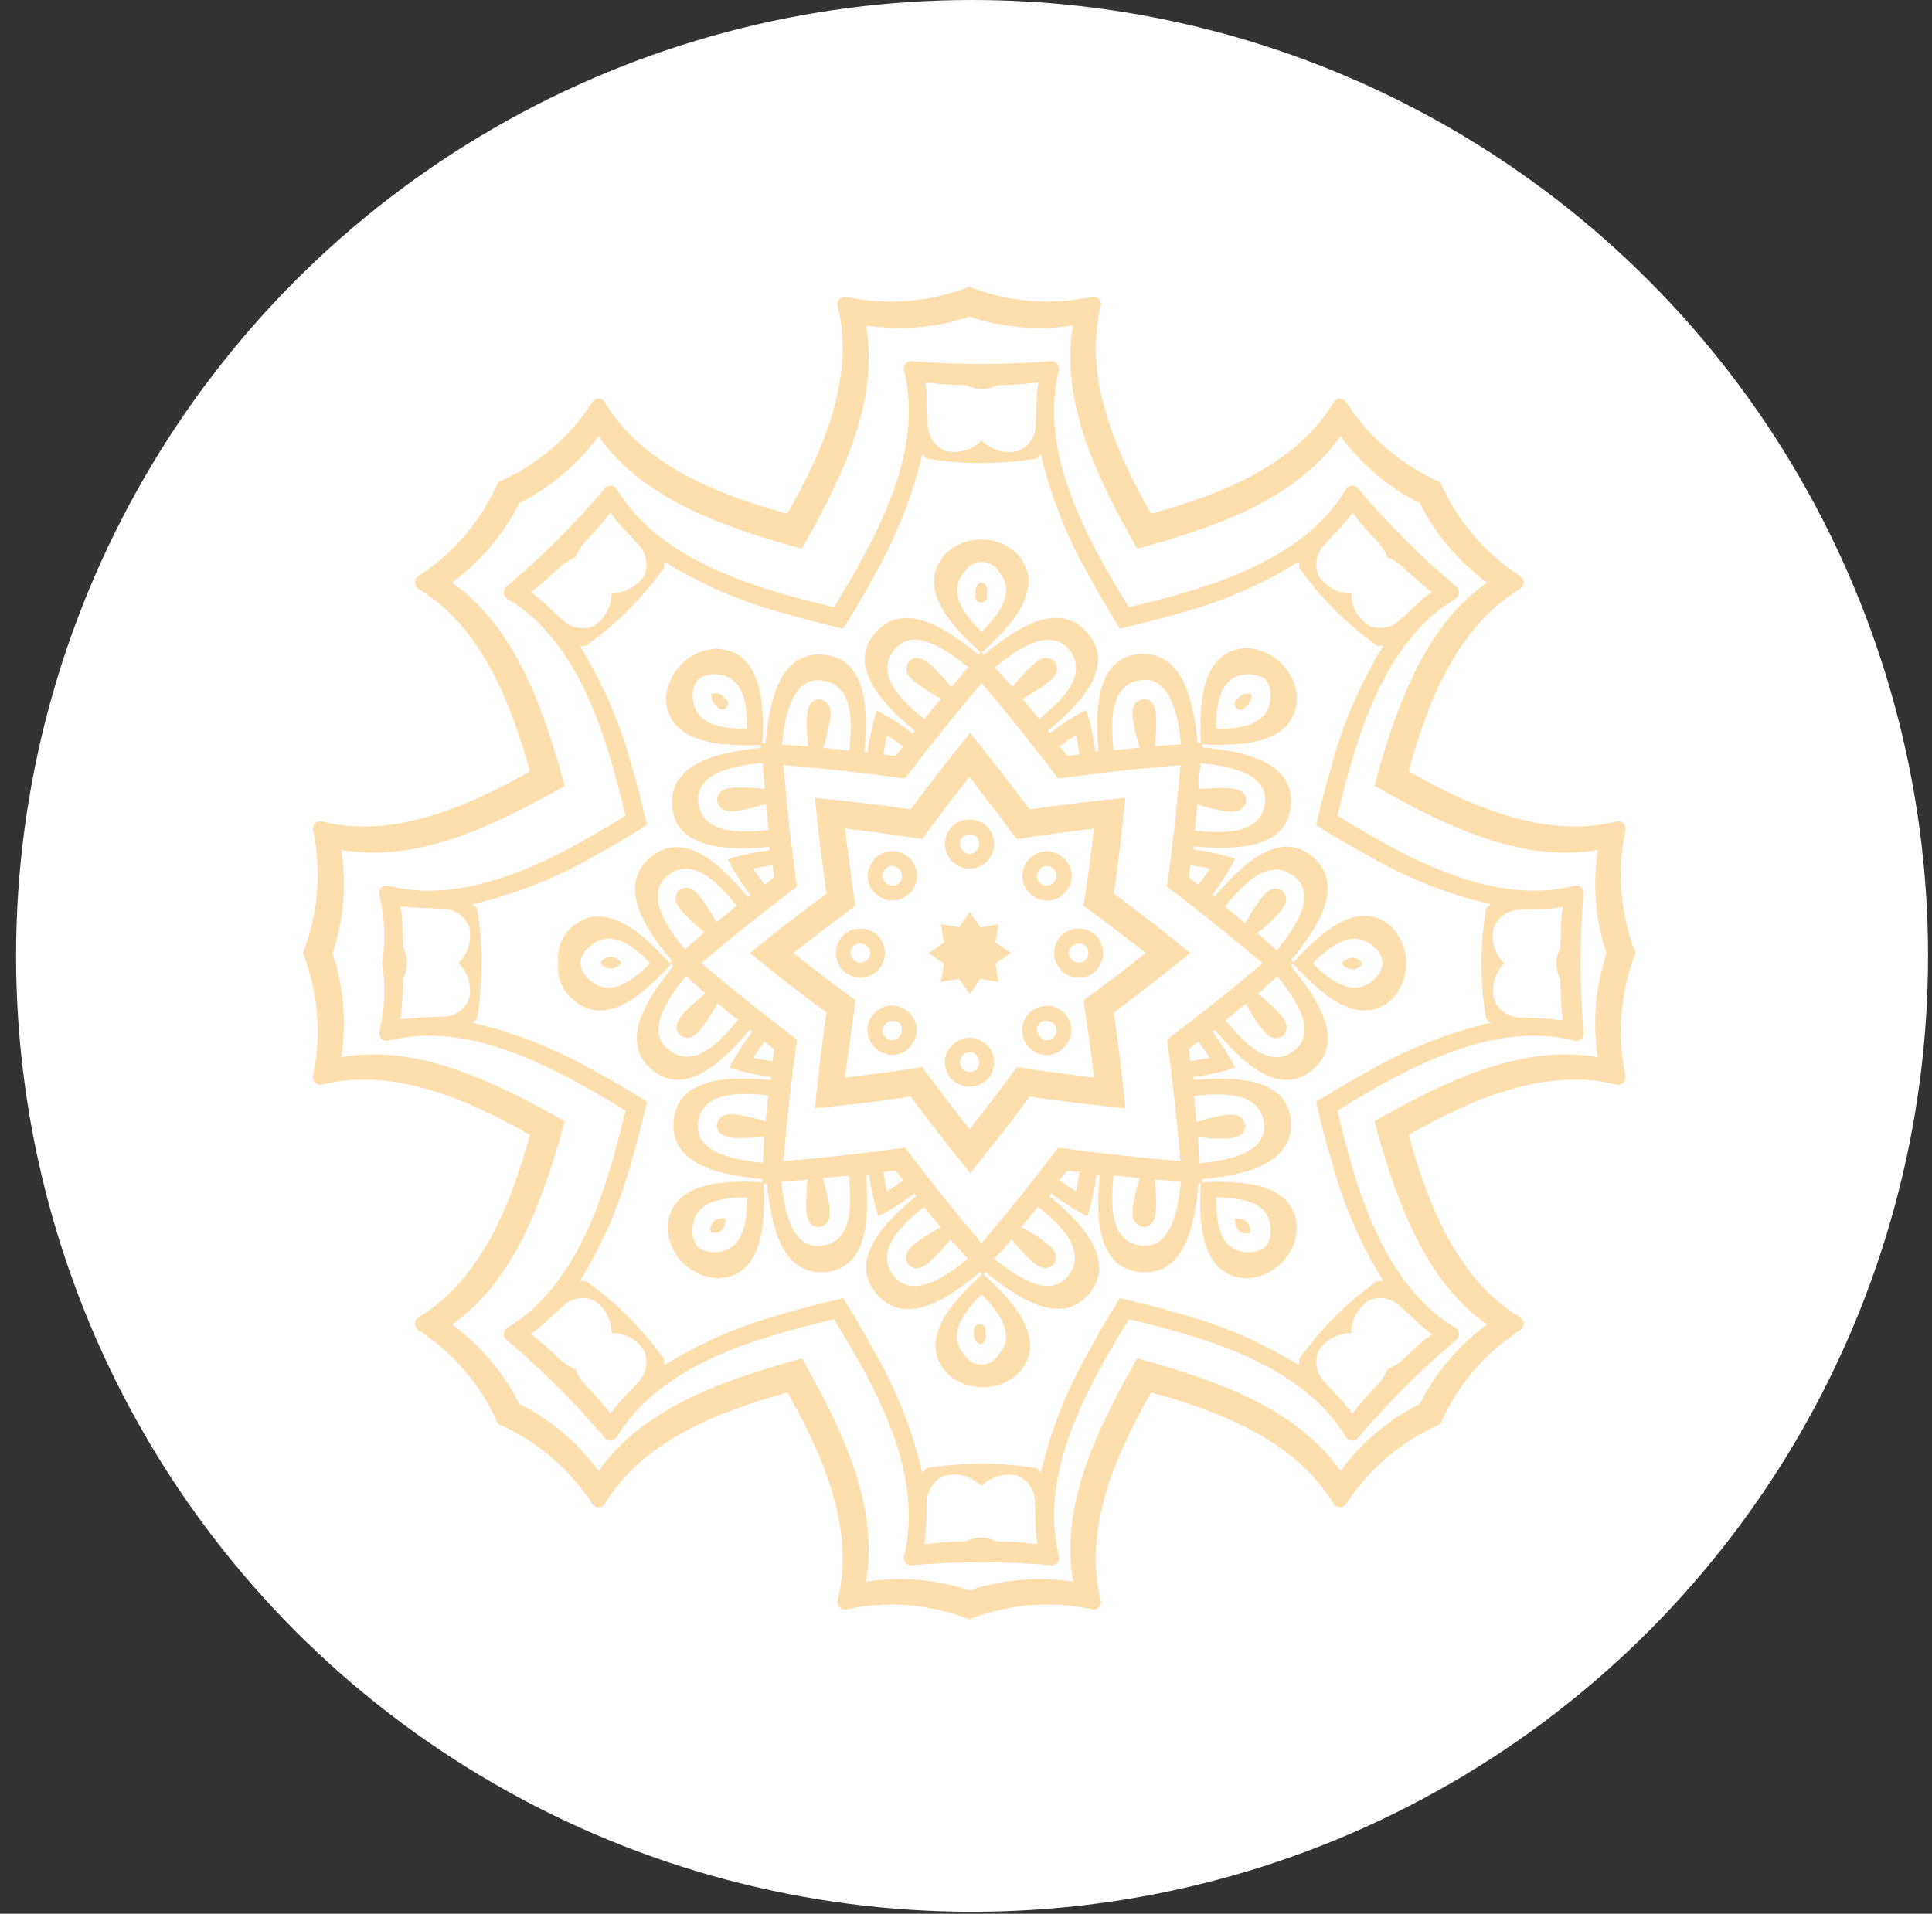 <svg viewBox="0 0 107 106" fill="none" xmlns="http://www.w3.org/2000/svg">
  <rect x="0" y="0" width="107" height="106" fill="#333333" stroke="none"/>
  <circle cx="53.836" cy="52.945" r="52.945" fill="white" />
  <path
    d="M16.773 52.788C17.62 54.944 17.818 57.3 17.341 59.566C17.323 59.636 17.323 59.709 17.342 59.778C17.36 59.848 17.396 59.911 17.447 59.962C17.497 60.014 17.56 60.051 17.629 60.071C17.698 60.09 17.771 60.092 17.841 60.075C21.747 59.1 25.839 60.862 29.346 62.862C28.279 66.751 26.627 70.885 23.178 72.961C23.117 72.999 23.067 73.052 23.032 73.115C22.996 73.178 22.978 73.249 22.978 73.321C22.978 73.393 22.996 73.464 23.032 73.527C23.067 73.59 23.117 73.643 23.178 73.681C25.128 74.945 26.662 76.754 27.593 78.883C29.72 79.811 31.529 81.343 32.794 83.289C32.831 83.35 32.884 83.401 32.946 83.436C33.008 83.471 33.079 83.49 33.15 83.49C33.222 83.49 33.292 83.471 33.355 83.436C33.417 83.401 33.469 83.35 33.506 83.289C35.582 79.84 39.716 78.205 43.605 77.129C45.605 80.628 47.367 84.754 46.392 88.626C46.374 88.697 46.374 88.771 46.393 88.841C46.411 88.911 46.449 88.975 46.5 89.027C46.551 89.079 46.616 89.116 46.686 89.135C46.756 89.153 46.831 89.153 46.901 89.135C49.166 88.65 51.523 88.845 53.679 89.694C55.834 88.845 58.191 88.65 60.456 89.135C60.527 89.153 60.601 89.153 60.671 89.135C60.742 89.116 60.806 89.079 60.857 89.027C60.909 88.975 60.946 88.911 60.965 88.841C60.984 88.771 60.984 88.697 60.965 88.626C59.99 84.721 61.753 80.628 63.752 77.129C67.641 78.188 71.775 79.84 73.851 83.289C73.888 83.35 73.94 83.401 74.002 83.436C74.065 83.471 74.135 83.49 74.207 83.49C74.279 83.49 74.349 83.471 74.411 83.436C74.474 83.401 74.526 83.35 74.563 83.289C75.828 81.343 77.637 79.811 79.765 78.883C80.695 76.754 82.23 74.945 84.179 73.681C84.24 73.643 84.291 73.59 84.326 73.527C84.361 73.464 84.379 73.393 84.379 73.321C84.379 73.249 84.361 73.178 84.326 73.115C84.291 73.052 84.24 72.999 84.179 72.961C80.731 70.885 79.095 66.751 78.011 62.862C81.519 60.862 85.636 59.1 89.516 60.075C89.586 60.092 89.659 60.09 89.728 60.071C89.797 60.051 89.86 60.014 89.911 59.962C89.961 59.911 89.997 59.848 90.016 59.778C90.034 59.709 90.034 59.636 90.016 59.566C89.54 57.3 89.737 54.944 90.584 52.788C89.737 50.633 89.54 48.277 90.016 46.011C90.034 45.941 90.034 45.868 90.016 45.799C89.997 45.729 89.961 45.666 89.911 45.615C89.86 45.563 89.797 45.526 89.728 45.506C89.659 45.487 89.586 45.485 89.516 45.502C85.611 46.477 81.519 44.714 78.011 42.723C79.079 38.835 80.731 34.692 84.179 32.624C84.24 32.587 84.291 32.533 84.326 32.471C84.361 32.407 84.379 32.337 84.379 32.264C84.379 32.192 84.361 32.121 84.326 32.058C84.291 31.995 84.24 31.942 84.179 31.904C82.23 30.64 80.695 28.831 79.765 26.702C77.637 25.774 75.828 24.243 74.563 22.297C74.528 22.233 74.476 22.18 74.413 22.143C74.351 22.107 74.28 22.087 74.207 22.087C74.134 22.087 74.063 22.107 74 22.143C73.938 22.18 73.886 22.233 73.851 22.297C71.775 25.745 67.641 27.38 63.752 28.456C61.753 24.949 59.99 20.831 60.965 16.959C60.984 16.889 60.984 16.815 60.965 16.744C60.946 16.674 60.909 16.61 60.857 16.558C60.806 16.507 60.742 16.47 60.671 16.451C60.601 16.432 60.527 16.432 60.456 16.451C58.19 16.927 55.834 16.73 53.679 15.883C51.523 16.73 49.167 16.927 46.901 16.451C46.831 16.432 46.756 16.432 46.686 16.451C46.616 16.47 46.551 16.507 46.5 16.558C46.449 16.61 46.411 16.674 46.393 16.744C46.374 16.815 46.374 16.889 46.392 16.959C47.367 20.865 45.605 24.949 43.605 28.456C39.716 27.389 35.582 25.745 33.506 22.297C33.471 22.233 33.419 22.18 33.357 22.143C33.294 22.107 33.223 22.087 33.15 22.087C33.078 22.087 33.006 22.107 32.944 22.143C32.881 22.18 32.83 22.233 32.794 22.297C31.529 24.243 29.72 25.774 27.593 26.702C26.662 28.831 25.128 30.64 23.178 31.904C23.117 31.942 23.067 31.995 23.032 32.058C22.996 32.121 22.978 32.192 22.978 32.264C22.978 32.337 22.996 32.407 23.032 32.471C23.067 32.533 23.117 32.587 23.178 32.624C26.627 34.692 28.262 38.835 29.346 42.723C25.839 44.714 21.721 46.477 17.841 45.502C17.771 45.485 17.698 45.487 17.629 45.506C17.56 45.526 17.497 45.563 17.447 45.615C17.396 45.666 17.36 45.729 17.342 45.799C17.323 45.868 17.323 45.941 17.341 46.011C17.818 48.277 17.62 50.633 16.773 52.788ZM31.27 62.108C30.863 61.862 30.422 61.633 30.024 61.405C26.635 59.6 22.772 57.863 18.9 58.558C19.198 56.632 19.033 54.663 18.417 52.814C19.033 50.968 19.198 49.001 18.9 47.078C22.772 47.764 26.677 46.036 30.024 44.223C30.448 44.003 30.871 43.766 31.27 43.528C31.151 43.071 31.024 42.613 30.888 42.156C29.795 38.504 28.262 34.531 25.034 32.269C26.606 31.12 27.882 29.613 28.753 27.872C30.492 27 31.999 25.729 33.15 24.161C35.395 27.38 39.386 28.922 43.029 30.007C43.486 30.142 43.944 30.269 44.41 30.388C44.647 29.981 44.876 29.541 45.105 29.142C46.918 25.804 48.646 21.89 47.96 18.027C49.883 18.32 51.849 18.155 53.696 17.544C55.543 18.155 57.508 18.32 59.431 18.027C58.745 21.89 60.473 25.804 62.286 29.142C62.515 29.566 62.744 29.99 62.981 30.388C63.447 30.269 63.905 30.142 64.362 30.007C68.005 28.922 71.987 27.38 74.241 24.161C75.392 25.729 76.899 27 78.638 27.872C79.51 29.613 80.785 31.12 82.357 32.269C79.129 34.522 77.596 38.504 76.503 42.156C76.367 42.613 76.24 43.071 76.122 43.528C76.528 43.766 76.969 44.003 77.367 44.223C80.714 46.036 84.619 47.764 88.491 47.078C88.193 49.001 88.359 50.968 88.974 52.814C88.359 54.663 88.193 56.632 88.491 58.558C84.619 57.863 80.714 59.6 77.367 61.405C76.944 61.633 76.52 61.862 76.122 62.108C76.24 62.566 76.367 63.023 76.503 63.48C77.596 67.124 79.129 71.106 82.357 73.359C80.787 74.509 79.512 76.017 78.638 77.756C76.897 78.628 75.389 79.903 74.241 81.476C71.996 78.256 68.005 76.714 64.362 75.63C63.905 75.494 63.447 75.359 62.981 75.24C62.744 75.655 62.515 76.087 62.286 76.485C60.473 79.832 58.745 83.738 59.431 87.609C57.508 87.312 55.542 87.477 53.696 88.092C51.849 87.477 49.883 87.312 47.96 87.609C48.646 83.738 46.918 79.832 45.105 76.485C44.876 76.07 44.647 75.638 44.41 75.24C43.944 75.359 43.486 75.494 43.029 75.63C39.386 76.714 35.404 78.256 33.15 81.476C32.002 79.903 30.494 78.628 28.753 77.756C27.879 76.017 26.605 74.509 25.034 73.359C28.262 71.114 29.795 67.124 30.888 63.48C31.035 63.023 31.162 62.557 31.27 62.083V62.108Z"
    fill="#FFDEAE"
  />
  <path
    d="M41.537 52.789C42.91 53.925 44.316 55.017 45.773 56.085C45.519 57.847 45.304 59.615 45.129 61.389C46.903 61.214 48.671 60.999 50.433 60.745C51.501 62.168 52.599 63.58 53.729 64.981C54.858 63.603 55.957 62.191 57.024 60.745C58.787 60.999 60.554 61.214 62.328 61.389C62.153 59.621 61.938 57.853 61.684 56.085C63.108 55.017 64.514 53.925 65.92 52.789C64.548 51.662 63.141 50.561 61.684 49.493C61.938 47.731 62.15 45.969 62.328 44.19C60.56 44.365 58.792 44.58 57.024 44.834C55.957 43.41 54.858 41.998 53.729 40.598C52.599 41.981 51.501 43.394 50.433 44.834C48.671 44.58 46.903 44.365 45.129 44.19C45.307 45.969 45.519 47.731 45.773 49.493C44.316 50.561 42.91 51.662 41.537 52.789ZM51.433 52.789L52.28 53.382C52.221 53.713 52.161 54.052 52.111 54.391L53.11 54.213L53.703 55.06L54.296 54.213L55.296 54.391C55.245 54.052 55.186 53.713 55.127 53.382L55.974 52.789L55.127 52.205C55.186 51.866 55.245 51.527 55.296 51.197L54.296 51.366L53.703 50.519L53.11 51.366L52.111 51.197C52.161 51.527 52.221 51.866 52.28 52.205L51.433 52.789ZM47.374 55.407C46.211 54.56 45.067 53.687 43.943 52.789C45.073 51.903 46.217 51.03 47.374 50.171C47.163 48.748 46.968 47.325 46.798 45.893C48.23 46.062 49.654 46.257 51.077 46.477C51.924 45.317 52.771 44.164 53.695 43.038C54.542 44.164 55.457 45.317 56.313 46.477C57.736 46.257 59.159 46.062 60.591 45.893C60.422 47.325 60.227 48.748 60.007 50.171C61.176 51.024 62.322 51.897 63.446 52.789C62.317 53.687 61.17 54.56 60.007 55.407C60.227 56.831 60.422 58.254 60.591 59.686C59.159 59.516 57.736 59.33 56.313 59.11C55.46 60.273 54.587 61.417 53.695 62.541C52.808 61.411 51.935 60.267 51.077 59.11C49.654 59.33 48.23 59.516 46.798 59.686C46.968 58.254 47.205 56.864 47.374 55.407Z"
    fill="#FFDEAE"
  />
  <path
    d="M46.299 52.788C46.301 53.114 46.411 53.43 46.612 53.686L46.68 53.763L46.756 53.831C47.02 54.048 47.355 54.162 47.697 54.149C48.039 54.137 48.364 53.999 48.612 53.763C48.864 53.501 49.007 53.152 49.01 52.788C49.005 52.425 48.863 52.077 48.612 51.814C48.364 51.577 48.038 51.44 47.695 51.429C47.353 51.418 47.019 51.534 46.756 51.755L46.68 51.814L46.612 51.899C46.411 52.152 46.3 52.465 46.299 52.788ZM48.459 47.561C48.235 47.791 48.092 48.089 48.053 48.408C48.053 48.408 48.053 48.476 48.053 48.51C48.053 48.544 48.053 48.578 48.053 48.612C48.084 48.952 48.239 49.269 48.489 49.502C48.739 49.734 49.066 49.867 49.408 49.874C49.59 49.875 49.77 49.84 49.938 49.771C50.106 49.702 50.259 49.6 50.387 49.472C50.516 49.343 50.617 49.191 50.686 49.023C50.755 48.855 50.79 48.675 50.789 48.493C50.782 48.152 50.649 47.826 50.416 47.578C50.183 47.329 49.866 47.175 49.527 47.146C49.493 47.138 49.459 47.138 49.425 47.146C49.392 47.137 49.357 47.137 49.323 47.146C48.998 47.175 48.693 47.316 48.459 47.544V47.561ZM53.695 45.392C53.37 45.395 53.054 45.505 52.797 45.706L52.721 45.773C52.694 45.798 52.671 45.826 52.653 45.858C52.436 46.121 52.323 46.454 52.335 46.794C52.348 47.135 52.485 47.459 52.721 47.705C52.848 47.834 53 47.936 53.167 48.005C53.335 48.075 53.514 48.111 53.695 48.111C53.876 48.111 54.056 48.075 54.223 48.005C54.39 47.936 54.542 47.834 54.669 47.705C54.905 47.459 55.042 47.135 55.055 46.794C55.067 46.454 54.954 46.121 54.737 45.858C54.719 45.826 54.697 45.798 54.669 45.773L54.593 45.706C54.336 45.505 54.021 45.395 53.695 45.392ZM58.931 47.561C58.703 47.333 58.404 47.19 58.084 47.154C58.05 47.145 58.015 47.145 57.982 47.154C57.949 47.146 57.914 47.146 57.88 47.154C57.541 47.184 57.224 47.337 56.991 47.586C56.758 47.835 56.625 48.161 56.618 48.501C56.617 48.683 56.652 48.863 56.721 49.031C56.79 49.199 56.892 49.352 57.02 49.48C57.148 49.609 57.301 49.711 57.469 49.78C57.637 49.849 57.817 49.883 57.999 49.882C58.341 49.876 58.668 49.743 58.918 49.51C59.168 49.277 59.323 48.96 59.355 48.62C59.355 48.62 59.355 48.552 59.355 48.518C59.355 48.484 59.355 48.451 59.355 48.417C59.316 48.086 59.167 47.779 58.931 47.544V47.561ZM61.1 52.788C61.091 52.465 60.978 52.153 60.778 51.899L60.71 51.814L60.634 51.755C60.372 51.534 60.037 51.418 59.695 51.429C59.352 51.44 59.026 51.577 58.779 51.814C58.528 52.077 58.385 52.425 58.38 52.788C58.384 53.152 58.526 53.501 58.779 53.763C59.026 53.999 59.351 54.137 59.693 54.149C60.035 54.162 60.37 54.048 60.634 53.831L60.71 53.763L60.778 53.686C60.978 53.429 61.091 53.114 61.1 52.788ZM58.931 58.024C59.154 57.793 59.296 57.496 59.338 57.177C59.338 57.177 59.338 57.109 59.338 57.067C59.338 57.025 59.338 56.999 59.338 56.965C59.306 56.625 59.151 56.308 58.901 56.075C58.651 55.842 58.324 55.71 57.982 55.703C57.618 55.711 57.27 55.856 57.008 56.109C56.751 56.369 56.605 56.719 56.601 57.084C56.608 57.425 56.741 57.753 56.973 58.003C57.206 58.253 57.523 58.408 57.864 58.439H58.067C58.393 58.401 58.697 58.255 58.931 58.024ZM53.695 60.193C54.022 60.187 54.337 60.074 54.593 59.871L54.669 59.803L54.737 59.727C54.905 59.529 55.013 59.286 55.047 59.028C55.082 58.771 55.042 58.508 54.932 58.273C54.823 58.037 54.648 57.837 54.429 57.697C54.21 57.557 53.955 57.483 53.695 57.483C53.435 57.483 53.181 57.557 52.961 57.697C52.742 57.837 52.568 58.037 52.458 58.273C52.349 58.508 52.309 58.771 52.343 59.028C52.378 59.286 52.485 59.529 52.653 59.727L52.721 59.803L52.797 59.871C53.053 60.074 53.369 60.187 53.695 60.193ZM48.459 58.024C48.69 58.249 48.987 58.391 49.306 58.431H49.51C49.85 58.4 50.167 58.244 50.4 57.994C50.633 57.744 50.765 57.417 50.772 57.075C50.768 56.71 50.623 56.361 50.365 56.101C50.103 55.848 49.756 55.703 49.391 55.694C49.05 55.701 48.722 55.834 48.472 56.067C48.222 56.3 48.067 56.616 48.036 56.957C48.036 56.957 48.036 57.025 48.036 57.058C48.036 57.092 48.036 57.135 48.036 57.169C48.08 57.492 48.229 57.793 48.459 58.024ZM48.205 52.788C48.198 52.894 48.162 52.996 48.1 53.082C48.038 53.168 47.954 53.235 47.856 53.276C47.758 53.316 47.651 53.328 47.546 53.311C47.442 53.294 47.344 53.248 47.265 53.178C47.167 53.072 47.113 52.933 47.113 52.788C47.113 52.644 47.167 52.505 47.265 52.399C47.344 52.329 47.442 52.283 47.546 52.266C47.651 52.248 47.758 52.261 47.856 52.301C47.954 52.342 48.038 52.409 48.1 52.495C48.162 52.581 48.198 52.683 48.205 52.788ZM49.815 48.908C49.735 48.978 49.638 49.024 49.533 49.041C49.429 49.058 49.321 49.046 49.224 49.005C49.126 48.965 49.041 48.898 48.979 48.812C48.918 48.726 48.881 48.624 48.874 48.518C48.873 48.447 48.886 48.376 48.914 48.31C48.941 48.245 48.983 48.185 49.035 48.137C49.084 48.082 49.144 48.039 49.212 48.01C49.279 47.98 49.352 47.966 49.425 47.968C49.531 47.975 49.632 48.011 49.718 48.073C49.805 48.134 49.872 48.219 49.912 48.317C49.953 48.415 49.965 48.522 49.948 48.626C49.931 48.731 49.885 48.828 49.815 48.908ZM53.695 47.298C53.59 47.291 53.488 47.255 53.402 47.193C53.316 47.132 53.249 47.047 53.208 46.949C53.167 46.851 53.155 46.744 53.172 46.64C53.19 46.535 53.236 46.438 53.305 46.358C53.412 46.26 53.551 46.206 53.695 46.206C53.84 46.206 53.978 46.26 54.085 46.358C54.155 46.438 54.201 46.535 54.218 46.64C54.235 46.744 54.223 46.851 54.182 46.949C54.142 47.047 54.075 47.132 53.989 47.193C53.902 47.255 53.801 47.291 53.695 47.298ZM57.575 48.908C57.506 48.828 57.459 48.731 57.442 48.626C57.425 48.522 57.438 48.415 57.478 48.317C57.519 48.219 57.586 48.134 57.672 48.073C57.758 48.011 57.859 47.975 57.965 47.968C58.038 47.966 58.111 47.98 58.179 48.01C58.246 48.039 58.306 48.082 58.355 48.137C58.407 48.185 58.449 48.245 58.477 48.31C58.504 48.376 58.518 48.447 58.516 48.518C58.509 48.624 58.472 48.726 58.411 48.812C58.349 48.898 58.265 48.965 58.167 49.005C58.069 49.046 57.962 49.058 57.857 49.041C57.753 49.024 57.655 48.978 57.575 48.908ZM59.185 52.788C59.192 52.683 59.228 52.581 59.29 52.495C59.352 52.409 59.436 52.342 59.534 52.301C59.632 52.261 59.739 52.248 59.844 52.266C59.948 52.283 60.046 52.329 60.126 52.399C60.223 52.505 60.277 52.644 60.277 52.788C60.277 52.933 60.223 53.072 60.126 53.178C60.046 53.248 59.948 53.294 59.844 53.311C59.739 53.328 59.632 53.316 59.534 53.276C59.436 53.235 59.352 53.168 59.29 53.082C59.228 52.996 59.192 52.894 59.185 52.788ZM57.575 56.669C57.656 56.602 57.753 56.559 57.857 56.543C57.96 56.528 58.066 56.541 58.163 56.581C58.26 56.621 58.343 56.686 58.406 56.77C58.468 56.855 58.506 56.954 58.516 57.058C58.519 57.131 58.505 57.203 58.478 57.271C58.45 57.338 58.408 57.398 58.355 57.448C58.305 57.501 58.244 57.544 58.177 57.573C58.11 57.602 58.038 57.617 57.965 57.618C57.859 57.609 57.758 57.571 57.673 57.508C57.587 57.446 57.52 57.361 57.48 57.262C57.44 57.164 57.427 57.057 57.444 56.952C57.461 56.847 57.506 56.749 57.575 56.669ZM53.695 58.278C53.801 58.285 53.902 58.322 53.989 58.383C54.075 58.445 54.142 58.53 54.182 58.627C54.223 58.725 54.235 58.833 54.218 58.937C54.201 59.042 54.155 59.139 54.085 59.219C53.978 59.316 53.84 59.371 53.695 59.371C53.551 59.371 53.412 59.316 53.305 59.219C53.236 59.139 53.19 59.042 53.172 58.937C53.155 58.833 53.167 58.725 53.208 58.627C53.249 58.53 53.316 58.445 53.402 58.383C53.488 58.322 53.59 58.285 53.695 58.278ZM49.815 56.669C49.884 56.749 49.929 56.847 49.946 56.952C49.963 57.057 49.95 57.164 49.91 57.262C49.87 57.361 49.803 57.446 49.718 57.508C49.632 57.571 49.531 57.609 49.425 57.618C49.352 57.617 49.28 57.602 49.213 57.573C49.146 57.544 49.086 57.501 49.035 57.448C48.982 57.398 48.94 57.338 48.913 57.271C48.885 57.203 48.872 57.131 48.874 57.058C48.884 56.954 48.922 56.855 48.985 56.77C49.047 56.686 49.131 56.621 49.227 56.581C49.324 56.541 49.43 56.528 49.533 56.543C49.637 56.559 49.734 56.602 49.815 56.669Z"
    fill="#FFDEAE"
  />
  <path
    d="M21.168 53.349C21.363 54.607 21.311 55.89 21.015 57.128C20.996 57.198 20.997 57.272 21.015 57.343C21.034 57.413 21.071 57.477 21.123 57.529C21.174 57.58 21.238 57.617 21.309 57.636C21.379 57.655 21.453 57.655 21.524 57.636C26.065 56.501 30.843 59.204 34.639 61.517C33.614 65.812 32.097 71.124 28.107 73.539C28.045 73.577 27.995 73.63 27.96 73.693C27.924 73.756 27.906 73.827 27.906 73.899C27.906 73.971 27.924 74.042 27.96 74.105C27.995 74.168 28.045 74.221 28.107 74.259C30.029 75.891 31.817 77.676 33.453 79.596C33.489 79.658 33.542 79.709 33.604 79.744C33.666 79.779 33.737 79.798 33.808 79.798C33.88 79.798 33.95 79.779 34.013 79.744C34.075 79.709 34.127 79.658 34.164 79.596C36.579 75.581 41.891 74.089 46.186 73.073C48.499 76.826 51.202 81.638 50.067 86.179C50.048 86.25 50.048 86.324 50.067 86.394C50.086 86.465 50.123 86.529 50.174 86.58C50.226 86.632 50.29 86.669 50.36 86.688C50.431 86.707 50.505 86.707 50.575 86.688C53.09 86.484 55.617 86.484 58.132 86.688C58.203 86.707 58.277 86.707 58.347 86.688C58.417 86.669 58.482 86.632 58.533 86.58C58.585 86.529 58.622 86.465 58.641 86.394C58.659 86.324 58.659 86.25 58.641 86.179C57.505 81.638 60.208 76.86 62.521 73.073C66.816 74.089 72.128 75.615 74.543 79.596C74.58 79.658 74.632 79.709 74.695 79.744C74.757 79.779 74.827 79.798 74.899 79.798C74.971 79.798 75.041 79.779 75.103 79.744C75.166 79.709 75.218 79.658 75.255 79.596C76.89 77.676 78.678 75.891 80.601 74.259C80.662 74.221 80.713 74.168 80.748 74.105C80.783 74.042 80.801 73.971 80.801 73.899C80.801 73.827 80.783 73.756 80.748 73.693C80.713 73.63 80.662 73.577 80.601 73.539C76.585 71.124 75.094 65.812 74.069 61.517C77.83 59.204 82.642 56.501 87.184 57.636C87.254 57.655 87.328 57.655 87.398 57.636C87.469 57.617 87.533 57.58 87.585 57.529C87.636 57.477 87.673 57.413 87.692 57.343C87.711 57.272 87.711 57.198 87.692 57.128C87.489 54.613 87.489 52.086 87.692 49.571C87.712 49.501 87.712 49.426 87.694 49.356C87.675 49.285 87.638 49.221 87.586 49.17C87.534 49.119 87.469 49.083 87.398 49.066C87.328 49.048 87.254 49.05 87.184 49.071C82.642 50.198 77.864 47.503 74.069 45.182C75.094 40.887 76.61 35.575 80.601 33.168C80.662 33.13 80.713 33.077 80.748 33.014C80.783 32.951 80.801 32.88 80.801 32.808C80.801 32.736 80.783 32.665 80.748 32.602C80.713 32.539 80.662 32.486 80.601 32.448C78.675 30.816 76.887 29.028 75.255 27.102C75.218 27.041 75.166 26.99 75.103 26.955C75.041 26.919 74.971 26.901 74.899 26.901C74.827 26.901 74.757 26.919 74.695 26.955C74.632 26.99 74.58 27.041 74.543 27.102C72.128 31.127 66.816 32.609 62.521 33.634C60.208 29.873 57.505 25.069 58.641 20.519C58.657 20.449 58.655 20.376 58.635 20.307C58.615 20.238 58.578 20.175 58.528 20.124C58.477 20.073 58.414 20.036 58.344 20.016C58.275 19.997 58.202 19.995 58.132 20.011C55.617 20.214 53.09 20.214 50.575 20.011C50.505 19.995 50.432 19.997 50.363 20.016C50.294 20.036 50.231 20.073 50.18 20.124C50.129 20.175 50.092 20.238 50.072 20.307C50.052 20.376 50.05 20.449 50.067 20.519C51.202 25.069 48.499 29.839 46.186 33.634C41.891 32.609 36.579 31.093 34.164 27.102C34.127 27.041 34.075 26.99 34.013 26.955C33.95 26.919 33.88 26.901 33.808 26.901C33.737 26.901 33.666 26.919 33.604 26.955C33.542 26.99 33.489 27.041 33.453 27.102C31.82 29.028 30.032 30.816 28.107 32.448C28.045 32.486 27.995 32.539 27.96 32.602C27.924 32.665 27.906 32.736 27.906 32.808C27.906 32.88 27.924 32.951 27.96 33.014C27.995 33.077 28.045 33.13 28.107 33.168C32.122 35.575 33.614 40.887 34.639 45.182C30.877 47.503 26.065 50.198 21.524 49.071C21.454 49.05 21.38 49.048 21.309 49.066C21.238 49.083 21.174 49.119 21.122 49.17C21.07 49.221 21.032 49.285 21.014 49.356C20.995 49.426 20.995 49.501 21.015 49.571C21.311 50.808 21.363 52.092 21.168 53.349ZM25.404 53.349C25.659 53.605 25.846 53.92 25.946 54.267C26.047 54.613 26.059 54.98 25.98 55.332C25.857 55.636 25.642 55.894 25.366 56.07C25.09 56.246 24.765 56.331 24.438 56.315C23.73 56.321 23.023 56.367 22.32 56.45H22.193V56.357C22.27 55.67 22.312 54.98 22.32 54.29C22.324 54.262 22.324 54.233 22.32 54.205C22.459 53.934 22.532 53.633 22.532 53.328C22.532 53.023 22.459 52.723 22.32 52.451C22.324 52.42 22.324 52.389 22.32 52.358C22.269 51.663 22.32 50.969 22.193 50.291V50.206H22.32C23.015 50.325 23.726 50.282 24.438 50.342C24.765 50.325 25.09 50.41 25.366 50.587C25.642 50.763 25.857 51.021 25.98 51.324C26.067 51.684 26.058 52.061 25.954 52.416C25.849 52.771 25.654 53.093 25.387 53.349H25.404ZM33.876 32.872C33.873 33.231 33.78 33.584 33.607 33.899C33.434 34.214 33.186 34.481 32.885 34.676C32.582 34.803 32.248 34.833 31.928 34.762C31.608 34.691 31.317 34.522 31.097 34.278C30.547 33.812 30.081 33.279 29.496 32.872L29.394 32.804L29.471 32.753C30.014 32.327 30.534 31.871 31.029 31.389L31.097 31.33C31.327 31.134 31.588 30.977 31.868 30.864C31.98 30.583 32.137 30.322 32.334 30.093L32.394 30.025C32.877 29.532 33.333 29.012 33.758 28.466L33.808 28.39L33.876 28.5C34.283 29.076 34.817 29.551 35.283 30.093C35.526 30.313 35.695 30.603 35.766 30.923C35.837 31.244 35.808 31.578 35.681 31.881C35.485 32.18 35.217 32.426 34.902 32.596C34.587 32.767 34.234 32.855 33.876 32.855V32.872ZM54.354 24.4C54.1 24.655 53.786 24.842 53.441 24.944C53.096 25.047 52.731 25.06 52.38 24.984C52.076 24.86 51.817 24.646 51.64 24.37C51.462 24.094 51.375 23.77 51.388 23.442C51.337 22.722 51.388 22.01 51.261 21.316V21.197H51.346C52.032 21.277 52.722 21.322 53.413 21.333H53.506C53.775 21.477 54.074 21.553 54.379 21.553C54.684 21.553 54.984 21.477 55.252 21.333H55.345C56.036 21.322 56.726 21.277 57.412 21.197H57.497V21.316C57.378 22.01 57.421 22.722 57.361 23.442C57.379 23.77 57.294 24.095 57.118 24.371C56.942 24.648 56.683 24.862 56.379 24.984C56.018 25.067 55.642 25.056 55.287 24.95C54.932 24.845 54.611 24.649 54.354 24.383V24.4ZM74.831 32.872C74.471 32.871 74.118 32.779 73.803 32.606C73.487 32.433 73.221 32.184 73.026 31.881C72.9 31.578 72.87 31.244 72.941 30.923C73.012 30.603 73.181 30.313 73.425 30.093C73.891 29.551 74.424 29.076 74.831 28.5L74.899 28.39C74.914 28.417 74.931 28.442 74.95 28.466C75.374 29.012 75.83 29.532 76.314 30.025L76.373 30.093C76.57 30.322 76.728 30.583 76.839 30.864C77.12 30.977 77.38 31.134 77.61 31.33L77.678 31.389C78.173 31.871 78.693 32.327 79.237 32.753L79.313 32.804L79.211 32.855C78.627 33.262 78.161 33.795 77.61 34.261C77.39 34.505 77.1 34.674 76.78 34.745C76.459 34.816 76.125 34.786 75.822 34.66C75.521 34.464 75.273 34.197 75.1 33.882C74.927 33.567 74.835 33.214 74.831 32.855V32.872ZM83.303 53.349C83.046 53.097 82.858 52.783 82.757 52.438C82.656 52.092 82.646 51.726 82.727 51.375C82.852 51.067 83.07 50.806 83.352 50.63C83.633 50.453 83.963 50.37 84.295 50.392C85.006 50.333 85.718 50.392 86.413 50.257H86.54V50.342C86.421 51.02 86.463 51.714 86.413 52.409C86.409 52.44 86.409 52.471 86.413 52.502C86.274 52.773 86.201 53.074 86.201 53.379C86.201 53.684 86.274 53.984 86.413 54.256C86.409 54.284 86.409 54.312 86.413 54.341C86.421 55.031 86.463 55.721 86.54 56.408V56.501H86.413C85.71 56.417 85.003 56.372 84.295 56.365C83.967 56.382 83.643 56.297 83.367 56.121C83.09 55.944 82.876 55.687 82.753 55.383C82.662 55.024 82.667 54.647 82.766 54.291C82.866 53.934 83.057 53.609 83.32 53.349H83.303ZM74.831 73.835C74.833 73.475 74.925 73.12 75.098 72.804C75.271 72.487 75.52 72.219 75.822 72.022C76.125 71.895 76.459 71.865 76.78 71.937C77.1 72.008 77.39 72.177 77.61 72.42C78.161 72.886 78.627 73.42 79.211 73.827L79.313 73.895L79.237 73.945C78.693 74.372 78.173 74.827 77.678 75.309L77.61 75.369C77.382 75.568 77.121 75.725 76.839 75.835C76.731 76.117 76.573 76.379 76.373 76.606L76.314 76.674C75.832 77.169 75.376 77.689 74.95 78.232L74.899 78.309L74.831 78.207C74.424 77.631 73.891 77.156 73.425 76.606C73.182 76.387 73.013 76.098 72.942 75.779C72.871 75.461 72.9 75.128 73.026 74.826C73.219 74.523 73.486 74.272 73.801 74.099C74.117 73.926 74.471 73.835 74.831 73.835ZM54.354 82.308C54.608 82.053 54.922 81.867 55.267 81.766C55.612 81.665 55.977 81.653 56.328 81.731C56.632 81.853 56.891 82.068 57.067 82.344C57.243 82.621 57.329 82.946 57.31 83.273C57.37 83.993 57.31 84.697 57.446 85.4V85.519H57.361C56.675 85.435 55.985 85.389 55.294 85.383H55.201C54.931 85.244 54.632 85.171 54.328 85.171C54.025 85.171 53.725 85.244 53.456 85.383H53.362C52.671 85.389 51.981 85.435 51.295 85.519H51.21V85.4C51.329 84.697 51.287 83.993 51.337 83.273C51.324 82.946 51.412 82.621 51.589 82.346C51.767 82.07 52.025 81.855 52.329 81.731C52.688 81.645 53.063 81.654 53.418 81.756C53.773 81.859 54.096 82.052 54.354 82.316V82.308ZM33.876 73.835C34.236 73.835 34.59 73.926 34.906 74.099C35.221 74.272 35.488 74.523 35.681 74.826C35.807 75.128 35.836 75.461 35.765 75.779C35.694 76.098 35.525 76.387 35.283 76.606C34.817 77.156 34.283 77.631 33.876 78.207L33.808 78.309L33.758 78.232C33.331 77.689 32.876 77.169 32.394 76.674L32.334 76.606C32.134 76.379 31.976 76.117 31.868 75.835C31.586 75.725 31.325 75.568 31.097 75.369L31.029 75.309C30.534 74.827 30.014 74.372 29.471 73.945L29.394 73.895L29.496 73.827C30.081 73.42 30.547 72.886 31.097 72.42C31.317 72.177 31.608 72.008 31.928 71.937C32.248 71.865 32.582 71.895 32.885 72.022C33.187 72.219 33.436 72.487 33.609 72.804C33.782 73.12 33.874 73.475 33.876 73.835ZM44.136 57.586C42.34 56.221 40.578 54.815 38.849 53.349C40.544 51.892 42.34 50.477 44.136 49.113C43.82 46.854 43.571 44.612 43.391 42.386C45.644 42.564 47.889 42.818 50.126 43.123C51.481 41.327 52.896 39.565 54.362 37.845C55.819 39.539 57.234 41.327 58.598 43.123C60.835 42.818 63.08 42.564 65.376 42.386C65.19 44.645 64.941 46.888 64.63 49.113C66.427 50.469 68.189 51.884 69.917 53.349C68.223 54.815 66.427 56.221 64.63 57.586C64.944 59.822 65.19 62.059 65.376 64.312C63.117 64.126 60.858 63.877 58.598 63.567C57.243 65.371 55.828 67.134 54.362 68.854C52.905 67.159 51.49 65.371 50.126 63.567C47.867 63.883 45.622 64.132 43.391 64.312C43.577 62.059 43.823 59.822 44.136 57.586ZM41.713 58.585C41.916 58.263 42.137 57.967 42.34 57.696C42.518 57.831 42.696 57.967 42.865 58.111L42.789 58.78C42.45 58.729 42.086 58.67 41.713 58.585ZM41.713 48.114C42.086 48.029 42.45 47.969 42.789 47.927L42.865 48.596L42.34 49.011C42.137 48.74 41.933 48.435 41.713 48.105V48.114ZM49.118 40.717C49.44 40.912 49.745 41.132 50.016 41.336L49.601 41.869L48.923 41.785C48.974 41.446 49.033 41.081 49.118 40.717ZM59.59 40.717C59.674 41.081 59.733 41.446 59.784 41.785L59.107 41.869L58.691 41.336C58.962 41.132 59.267 40.912 59.59 40.717ZM66.994 48.114C66.791 48.435 66.571 48.74 66.367 49.011L65.842 48.596L65.918 47.927C66.257 47.969 66.621 48.029 66.994 48.105V48.114ZM66.994 58.585C66.621 58.67 66.257 58.729 65.918 58.78L65.842 58.111C66.011 57.967 66.189 57.831 66.367 57.696C66.571 57.967 66.791 58.272 66.994 58.585ZM59.59 65.99C59.267 65.795 58.962 65.575 58.691 65.371L59.107 64.838L59.784 64.914C59.725 65.253 59.674 65.626 59.59 65.99ZM49.118 65.99C49.033 65.626 48.974 65.253 48.923 64.914L49.601 64.838L50.016 65.371C49.745 65.575 49.44 65.795 49.118 65.99ZM39.061 55.027C38.654 55.345 38.272 55.693 37.917 56.069C37.655 56.365 37.316 56.781 37.553 57.179C37.568 57.225 37.592 57.268 37.624 57.304C37.656 57.341 37.695 57.37 37.739 57.391C38.256 57.645 38.587 57.297 38.892 56.908C39.206 56.483 39.49 56.035 39.739 55.569L40.857 56.484C40.01 57.552 38.595 59.136 37.231 58.289C35.537 57.255 37.079 55.205 37.994 54.053L39.061 55.027ZM44.721 65.346C44.664 65.861 44.642 66.379 44.653 66.897C44.653 67.295 44.729 67.828 45.178 67.939C45.223 67.96 45.272 67.971 45.322 67.971C45.372 67.971 45.421 67.96 45.466 67.939C46.008 67.752 46 67.269 45.932 66.778C45.845 66.265 45.723 65.758 45.568 65.261L47.008 65.117C47.144 66.49 47.279 68.591 45.712 68.964C43.806 69.413 43.424 66.888 43.272 65.448L44.721 65.346ZM56.023 68.65C56.346 69.05 56.694 69.43 57.065 69.785C57.37 70.057 57.785 70.395 58.183 70.158C58.23 70.142 58.273 70.116 58.309 70.083C58.346 70.049 58.375 70.009 58.395 69.963C58.649 69.447 58.293 69.116 57.904 68.811C57.479 68.5 57.035 68.217 56.573 67.964L57.488 66.846C58.556 67.693 60.14 69.108 59.293 70.472C58.259 72.166 56.209 70.624 55.057 69.718C55.404 69.387 55.718 69.014 56.023 68.65ZM66.35 62.982C66.862 63.045 67.377 63.071 67.892 63.059C68.299 63.059 68.824 62.974 68.943 62.525C68.963 62.479 68.973 62.43 68.973 62.381C68.973 62.331 68.963 62.282 68.943 62.237C68.757 61.694 68.265 61.712 67.782 61.771C67.266 61.858 66.756 61.983 66.257 62.144C66.215 61.661 66.172 61.178 66.122 60.695C67.494 60.559 69.595 60.424 69.96 61.991C70.409 63.906 67.892 64.278 66.452 64.431C66.427 63.948 66.393 63.465 66.35 62.982ZM69.646 51.68C70.051 51.36 70.433 51.012 70.79 50.638C71.052 50.333 71.391 49.926 71.154 49.528C71.14 49.481 71.116 49.437 71.084 49.399C71.052 49.361 71.012 49.33 70.968 49.308C70.451 49.054 70.121 49.41 69.816 49.799C69.499 50.223 69.216 50.671 68.968 51.138L67.85 50.215C68.697 49.147 70.112 47.563 71.476 48.41C73.171 49.444 71.629 51.494 70.714 52.646L69.646 51.68ZM63.961 41.327C64.018 40.815 64.04 40.3 64.029 39.785C64.029 39.387 63.953 38.853 63.504 38.735C63.458 38.716 63.409 38.706 63.36 38.706C63.31 38.706 63.261 38.716 63.216 38.735C62.673 38.913 62.682 39.404 62.75 39.887C62.837 40.403 62.959 40.912 63.114 41.412L61.674 41.556C61.538 40.183 61.403 38.074 62.97 37.709C64.876 37.261 65.257 39.785 65.41 41.225L63.961 41.327ZM52.659 38.032C52.336 37.629 51.988 37.246 51.617 36.888C51.312 36.625 50.897 36.286 50.499 36.523C50.451 36.538 50.408 36.564 50.371 36.597C50.334 36.631 50.306 36.672 50.287 36.718C50.033 37.227 50.389 37.566 50.778 37.862C51.203 38.173 51.647 38.456 52.108 38.709C51.803 39.071 51.498 39.444 51.194 39.828C50.126 38.98 48.542 37.557 49.389 36.193C50.422 34.498 52.473 36.041 53.625 36.956C53.303 37.32 52.99 37.684 52.685 38.057L52.659 38.032ZM42.331 43.691C41.819 43.635 41.304 43.612 40.789 43.623C40.383 43.623 39.858 43.699 39.739 44.148C39.719 44.194 39.709 44.243 39.709 44.292C39.709 44.342 39.719 44.391 39.739 44.437C39.925 44.979 40.417 44.97 40.9 44.903C41.415 44.814 41.925 44.693 42.425 44.538C42.467 45.021 42.509 45.495 42.56 45.978C41.188 46.114 39.087 46.25 38.722 44.691C38.273 42.776 40.789 42.395 42.23 42.251C42.281 42.759 42.315 43.233 42.357 43.716L42.331 43.691ZM37.934 52.595C37.019 51.468 35.503 49.418 37.172 48.359C38.536 47.512 39.925 49.096 40.798 50.164L39.68 51.087C39.432 50.62 39.149 50.172 38.832 49.749C38.536 49.359 38.197 49.003 37.68 49.257C37.636 49.279 37.596 49.31 37.564 49.348C37.532 49.386 37.508 49.43 37.494 49.477C37.257 49.876 37.596 50.282 37.858 50.587C38.215 50.961 38.597 51.309 39.002 51.63L37.934 52.595ZM42.213 64.406C40.773 64.253 38.256 63.88 38.705 61.966C39.07 60.398 41.171 60.534 42.543 60.669C42.492 61.152 42.45 61.635 42.408 62.118C41.909 61.957 41.399 61.833 40.883 61.745C40.4 61.686 39.908 61.669 39.722 62.211C39.703 62.257 39.692 62.306 39.692 62.355C39.692 62.405 39.703 62.454 39.722 62.499C39.841 62.948 40.366 63.008 40.773 63.033C41.288 63.046 41.803 63.02 42.315 62.957C42.315 63.465 42.281 63.948 42.238 64.431L42.213 64.406ZM53.6 69.726C52.473 70.633 50.422 72.158 49.364 70.48C48.516 69.116 50.101 67.727 51.168 66.854L52.083 67.972C51.621 68.225 51.177 68.508 50.753 68.82C50.363 69.116 50.007 69.455 50.261 69.972C50.282 70.017 50.311 70.058 50.347 70.091C50.384 70.125 50.427 70.15 50.473 70.167C50.871 70.404 51.321 70.065 51.592 69.794C51.963 69.438 52.311 69.059 52.634 68.659C52.99 69.014 53.303 69.387 53.625 69.752L53.6 69.726ZM65.41 65.439C65.257 66.879 64.876 69.404 62.97 68.955C61.403 68.582 61.538 66.481 61.674 65.109L63.114 65.253C62.959 65.75 62.837 66.256 62.75 66.769C62.682 67.261 62.673 67.744 63.216 67.93C63.261 67.951 63.31 67.962 63.36 67.962C63.41 67.962 63.459 67.951 63.504 67.93C63.953 67.82 64.004 67.286 64.029 66.888C64.04 66.37 64.018 65.852 63.961 65.338L65.41 65.439ZM70.739 54.078C71.654 55.205 73.171 57.255 71.501 58.314C70.138 59.161 68.748 57.577 67.875 56.51L68.994 55.594C69.243 56.061 69.526 56.508 69.841 56.933C70.138 57.323 70.476 57.67 70.993 57.416C71.037 57.396 71.077 57.366 71.109 57.33C71.141 57.293 71.165 57.251 71.18 57.204C71.417 56.806 71.078 56.357 70.815 56.094C70.461 55.719 70.079 55.37 69.671 55.052L70.739 54.078ZM66.503 42.276C67.943 42.42 70.459 42.801 70.01 44.716C69.646 46.275 67.545 46.139 66.172 46.004C66.223 45.521 66.266 45.047 66.308 44.564C66.808 44.718 67.317 44.84 67.833 44.928C68.316 44.996 68.807 45.004 68.994 44.462C69.013 44.416 69.023 44.367 69.023 44.318C69.023 44.268 69.013 44.219 68.994 44.174C68.875 43.725 68.35 43.674 67.943 43.649C67.428 43.638 66.913 43.66 66.401 43.716C66.393 43.233 66.427 42.759 66.503 42.276ZM55.116 36.956C56.243 36.041 58.293 34.524 59.352 36.193C60.2 37.557 58.615 38.955 57.548 39.828C57.243 39.444 56.938 39.071 56.633 38.709C57.094 38.456 57.539 38.173 57.963 37.862C58.353 37.566 58.708 37.227 58.454 36.718C58.435 36.672 58.407 36.631 58.37 36.597C58.333 36.564 58.29 36.538 58.242 36.523C57.844 36.286 57.395 36.625 57.124 36.888C56.753 37.246 56.405 37.629 56.082 38.032C55.718 37.684 55.404 37.32 55.082 36.956H55.116ZM43.306 41.242C43.458 39.802 43.84 37.277 45.746 37.727C47.313 38.091 47.178 40.2 47.042 41.573L45.602 41.429C45.757 40.929 45.879 40.42 45.966 39.904C46.034 39.421 46.042 38.929 45.5 38.752C45.455 38.733 45.406 38.723 45.356 38.723C45.307 38.723 45.258 38.733 45.212 38.752C44.763 38.87 44.712 39.404 44.687 39.802C44.675 40.317 44.698 40.832 44.755 41.344L43.306 41.242ZM30.919 53.349C30.874 53.716 30.92 54.087 31.053 54.432C31.186 54.776 31.402 55.082 31.682 55.323C33.58 57.077 35.825 54.883 37.172 53.392L37.299 53.502C36.053 55.035 34.164 57.594 36.096 59.246C38.028 60.898 40.256 58.551 41.518 57.043L41.654 57.153C41.175 57.776 40.753 58.439 40.391 59.136C41.142 59.377 41.914 59.55 42.696 59.653V59.822C40.739 59.644 37.511 59.526 37.307 62.101C37.104 64.677 40.256 65.109 42.213 65.312C42.213 65.363 42.213 65.422 42.213 65.482C40.205 65.371 37.07 65.414 36.969 68.023C37.002 68.751 37.306 69.44 37.822 69.954C38.338 70.469 39.028 70.771 39.756 70.802C42.34 70.709 42.374 67.566 42.298 65.558H42.475C42.679 67.523 43.145 70.641 45.678 70.463C48.211 70.285 48.135 67.032 47.957 65.075H48.135C48.234 65.854 48.405 66.623 48.643 67.371C49.344 67.012 50.011 66.589 50.634 66.109C50.668 66.156 50.705 66.201 50.744 66.244C49.228 67.507 46.864 69.701 48.542 71.666C50.219 73.632 52.778 71.709 54.277 70.463L54.388 70.59C52.896 71.938 50.702 74.183 52.464 76.08C53.001 76.571 53.703 76.843 54.43 76.843C55.157 76.843 55.858 76.571 56.395 76.08C58.158 74.183 55.963 71.938 54.472 70.59L54.582 70.463C56.116 71.709 58.675 73.598 60.318 71.666C61.962 69.735 59.632 67.507 58.115 66.244C58.155 66.201 58.191 66.156 58.225 66.109C58.849 66.589 59.516 67.012 60.216 67.371C60.455 66.623 60.625 65.854 60.725 65.075H60.903C60.725 67.032 60.606 70.26 63.182 70.463C65.757 70.667 66.181 67.523 66.384 65.558H66.503C66.393 67.566 66.427 70.709 69.044 70.802C69.772 70.771 70.462 70.469 70.978 69.954C71.494 69.44 71.799 68.751 71.832 68.023C71.73 65.439 68.596 65.397 66.588 65.482C66.588 65.422 66.588 65.363 66.588 65.312C68.545 65.109 71.671 64.634 71.493 62.101C71.315 59.568 68.062 59.644 66.105 59.822V59.653C66.887 59.55 67.658 59.377 68.409 59.136C68.048 58.439 67.626 57.776 67.147 57.153L67.282 57.043C68.545 58.551 70.739 60.915 72.705 59.246C74.67 57.577 72.705 55.01 71.501 53.502L71.629 53.392C72.976 54.883 75.221 57.077 77.119 55.323C77.61 54.785 77.882 54.082 77.882 53.354C77.882 52.625 77.61 51.922 77.119 51.384C75.221 49.621 72.976 51.816 71.629 53.315L71.501 53.197C72.747 51.672 74.636 49.113 72.705 47.461C70.773 45.809 68.545 48.147 67.282 49.664L67.147 49.554C67.627 48.93 68.05 48.264 68.409 47.563C67.658 47.324 66.887 47.154 66.105 47.054V46.877C68.062 47.054 71.29 47.173 71.493 44.606C71.696 42.039 68.545 41.598 66.588 41.395V41.225C68.596 41.336 71.73 41.293 71.832 38.684C71.797 37.956 71.492 37.267 70.977 36.752C70.461 36.236 69.772 35.931 69.044 35.896C66.46 35.998 66.427 39.133 66.503 41.141H66.325C66.122 39.175 65.656 36.057 63.122 36.227C60.589 36.396 60.666 39.658 60.843 41.624H60.666C60.567 40.844 60.397 40.076 60.157 39.328C59.456 39.687 58.79 40.109 58.166 40.59L58.031 40.48C59.547 39.226 61.911 37.023 60.233 35.066C58.556 33.109 55.997 35.015 54.498 36.261L54.388 36.134C55.879 34.795 58.073 32.55 56.311 30.652C55.776 30.156 55.074 29.88 54.345 29.88C53.616 29.88 52.914 30.156 52.38 30.652C50.617 32.55 52.812 34.795 54.303 36.134L54.193 36.261C52.659 35.015 50.101 33.126 48.457 35.066C46.813 37.006 49.143 39.226 50.66 40.48L50.55 40.624C49.926 40.143 49.259 39.721 48.559 39.362C48.319 40.11 48.149 40.878 48.05 41.658H47.872C48.05 39.692 48.169 36.473 45.593 36.261C43.018 36.049 42.594 39.209 42.391 41.175H42.213C42.323 39.167 42.289 36.032 39.671 35.93C38.943 35.965 38.254 36.27 37.739 36.786C37.224 37.301 36.919 37.99 36.884 38.718C36.986 41.259 40.12 41.344 42.128 41.259V41.429C40.171 41.632 37.045 42.107 37.223 44.64C37.401 47.173 40.654 47.088 42.611 46.91V47.088C41.829 47.188 41.058 47.358 40.307 47.597C40.666 48.297 41.088 48.964 41.569 49.588L41.433 49.698C40.171 48.181 37.977 45.826 36.011 47.495C34.046 49.164 35.969 51.731 37.214 53.231L37.087 53.349C35.74 51.85 33.495 49.655 31.597 51.418C31.338 51.662 31.142 51.965 31.024 52.301C30.906 52.637 30.87 52.997 30.919 53.349ZM35.833 61.025C34.884 60.424 33.919 59.847 32.936 59.331C30.82 58.109 28.536 57.204 26.158 56.645C26.253 56.581 26.341 56.507 26.421 56.425C26.759 54.403 26.759 52.338 26.421 50.316C26.341 50.231 26.253 50.154 26.158 50.087C28.539 49.536 30.823 48.631 32.936 47.402C33.919 46.868 34.884 46.292 35.833 45.707C35.588 44.606 35.316 43.522 34.986 42.437C34.355 40.087 33.388 37.842 32.114 35.769C32.227 35.778 32.34 35.778 32.453 35.769C34.126 34.582 35.587 33.121 36.774 31.448C36.782 31.333 36.782 31.217 36.774 31.101C38.841 32.385 41.088 33.353 43.441 33.973C44.526 34.295 45.61 34.566 46.703 34.821C47.305 33.872 47.881 32.906 48.398 31.915C49.622 29.8 50.527 27.516 51.083 25.137C51.152 25.228 51.225 25.316 51.304 25.399C53.328 25.738 55.396 25.738 57.421 25.399C57.499 25.316 57.572 25.228 57.641 25.137C58.197 27.516 59.102 29.8 60.327 31.915C60.86 32.906 61.436 33.872 62.021 34.821C63.114 34.566 64.198 34.295 65.283 33.973C67.636 33.353 69.883 32.385 71.951 31.101C71.942 31.217 71.942 31.333 71.951 31.448C73.138 33.121 74.599 34.582 76.271 35.769C76.384 35.778 76.498 35.778 76.61 35.769C75.336 37.842 74.369 40.087 73.738 42.437C73.416 43.522 73.145 44.606 72.891 45.707C73.84 46.3 74.806 46.877 75.788 47.402C77.901 48.631 80.186 49.536 82.566 50.087C82.471 50.154 82.383 50.231 82.304 50.316C81.965 52.338 81.965 54.403 82.304 56.425C82.383 56.507 82.471 56.581 82.566 56.645C80.188 57.204 77.904 58.109 75.788 59.331C74.806 59.864 73.84 60.441 72.891 61.025C73.137 62.118 73.408 63.211 73.738 64.287C74.366 66.638 75.333 68.884 76.61 70.955C76.498 70.946 76.384 70.946 76.271 70.955C74.599 72.142 73.138 73.603 71.951 75.276C71.942 75.391 71.942 75.507 71.951 75.623C69.883 74.339 67.636 73.371 65.283 72.751C64.198 72.429 63.114 72.149 62.021 71.904C61.419 72.853 60.843 73.818 60.327 74.81C59.101 76.923 58.196 79.208 57.641 81.587C57.575 81.494 57.501 81.406 57.421 81.325C55.396 80.986 53.328 80.986 51.304 81.325C51.223 81.406 51.15 81.494 51.083 81.587C50.529 79.208 49.624 76.923 48.398 74.81C47.864 73.818 47.288 72.853 46.703 71.904C45.61 72.149 44.526 72.429 43.441 72.751C41.088 73.371 38.841 74.339 36.774 75.623C36.782 75.507 36.782 75.391 36.774 75.276C35.587 73.603 34.126 72.142 32.453 70.955C32.34 70.946 32.227 70.946 32.114 70.955C33.391 68.884 34.359 66.638 34.986 64.287C35.308 63.211 35.579 62.118 35.825 61.025H35.833ZM33.292 53.349C33.315 53.4 33.346 53.445 33.385 53.485C33.486 53.561 33.495 53.57 33.385 53.485C33.433 53.527 33.487 53.561 33.546 53.587C33.676 53.646 33.821 53.663 33.961 53.637C34.14 53.578 34.299 53.47 34.418 53.324C34.298 53.18 34.139 53.075 33.961 53.019C33.822 52.986 33.675 53.001 33.546 53.061C33.487 53.09 33.433 53.127 33.385 53.171C33.478 53.104 33.469 53.112 33.385 53.171C33.333 53.225 33.288 53.285 33.249 53.349H33.292ZM39.392 68.278C39.445 68.286 39.499 68.286 39.553 68.278C39.68 68.278 39.697 68.278 39.553 68.278C39.614 68.286 39.677 68.286 39.739 68.278C39.874 68.23 39.988 68.137 40.061 68.015C40.153 67.85 40.191 67.66 40.171 67.473C39.983 67.457 39.795 67.495 39.629 67.583C39.509 67.657 39.419 67.771 39.375 67.905C39.349 67.963 39.334 68.027 39.332 68.091C39.332 67.989 39.332 67.998 39.332 68.091L39.392 68.278ZM54.32 74.462L54.455 74.369C54.532 74.259 54.54 74.259 54.455 74.369C54.502 74.323 54.54 74.268 54.565 74.208C54.612 74.076 54.612 73.933 54.565 73.801C54.586 73.751 54.595 73.697 54.589 73.642C54.584 73.588 54.566 73.536 54.535 73.491C54.505 73.446 54.464 73.409 54.416 73.383C54.368 73.357 54.315 73.344 54.26 73.344C54.206 73.344 54.153 73.357 54.105 73.383C54.057 73.409 54.016 73.446 53.986 73.491C53.955 73.536 53.937 73.588 53.932 73.642C53.926 73.697 53.934 73.751 53.955 73.801C53.922 73.938 53.937 74.081 53.998 74.208C54.024 74.268 54.061 74.323 54.108 74.369C54.04 74.284 54.049 74.284 54.108 74.369L54.32 74.462ZM69.248 68.278V68.117C69.248 67.989 69.248 67.981 69.248 68.117C69.246 68.052 69.231 67.989 69.206 67.93C69.161 67.796 69.071 67.682 68.951 67.608C68.785 67.521 68.597 67.483 68.409 67.498C68.389 67.686 68.427 67.875 68.519 68.04C68.593 68.163 68.707 68.256 68.841 68.303C68.903 68.312 68.966 68.312 69.028 68.303C68.918 68.303 68.934 68.303 69.028 68.303C69.113 68.317 69.201 68.308 69.282 68.278H69.248ZM75.424 53.349C75.397 53.302 75.366 53.256 75.331 53.214C75.229 53.138 75.221 53.129 75.331 53.214C75.283 53.169 75.229 53.132 75.17 53.104C75.04 53.043 74.894 53.028 74.755 53.061C74.576 53.117 74.417 53.223 74.297 53.366C74.417 53.512 74.576 53.621 74.755 53.68C74.895 53.706 75.04 53.688 75.17 53.629C75.228 53.603 75.283 53.569 75.331 53.527C75.238 53.587 75.246 53.578 75.331 53.527C75.386 53.478 75.43 53.418 75.458 53.349H75.424ZM69.248 38.43H69.087C68.96 38.43 68.943 38.43 69.087 38.43C69.025 38.421 68.962 38.421 68.9 38.43C68.768 38.477 68.655 38.566 68.579 38.684C68.528 38.705 68.484 38.738 68.45 38.78C68.415 38.822 68.392 38.871 68.382 38.925C68.371 38.978 68.374 39.033 68.389 39.085C68.405 39.137 68.434 39.184 68.472 39.222C68.51 39.261 68.558 39.289 68.61 39.305C68.662 39.321 68.716 39.324 68.77 39.313C68.823 39.302 68.873 39.279 68.915 39.245C68.957 39.21 68.99 39.166 69.011 39.116C69.129 39.043 69.218 38.933 69.265 38.802C69.291 38.741 69.305 38.675 69.307 38.608C69.307 38.718 69.307 38.709 69.307 38.608C69.307 38.506 69.29 38.472 69.282 38.43H69.248ZM54.32 32.245L54.184 32.338C54.108 32.44 54.099 32.448 54.184 32.338C54.137 32.387 54.1 32.445 54.074 32.508C54.014 32.634 53.999 32.778 54.032 32.914C54.011 32.964 54.003 33.019 54.008 33.073C54.013 33.127 54.032 33.179 54.062 33.225C54.092 33.27 54.133 33.307 54.181 33.333C54.229 33.358 54.282 33.372 54.337 33.372C54.391 33.372 54.445 33.358 54.493 33.333C54.541 33.307 54.581 33.27 54.612 33.225C54.642 33.179 54.66 33.127 54.666 33.073C54.671 33.019 54.663 32.964 54.642 32.914C54.688 32.783 54.688 32.639 54.642 32.508C54.616 32.445 54.579 32.387 54.532 32.338C54.599 32.431 54.591 32.423 54.532 32.338L54.32 32.245ZM39.392 38.43C39.392 38.472 39.392 38.531 39.392 38.582C39.392 38.633 39.392 38.726 39.392 38.582C39.394 38.649 39.408 38.715 39.434 38.777C39.481 38.907 39.57 39.018 39.688 39.09C39.709 39.141 39.742 39.185 39.784 39.219C39.826 39.254 39.876 39.277 39.929 39.288C39.982 39.298 40.037 39.295 40.089 39.28C40.141 39.264 40.188 39.235 40.227 39.197C40.265 39.159 40.294 39.111 40.309 39.059C40.325 39.008 40.328 38.953 40.317 38.899C40.307 38.846 40.283 38.796 40.249 38.754C40.215 38.712 40.17 38.679 40.12 38.658C40.044 38.541 39.93 38.452 39.798 38.404C39.736 38.395 39.674 38.395 39.612 38.404C39.722 38.404 39.705 38.404 39.612 38.404L39.392 38.43ZM36.003 53.349C35.054 54.324 33.783 55.281 32.665 54.29C32.377 54.053 32.187 53.718 32.131 53.349C32.188 52.983 32.378 52.651 32.665 52.417C33.783 51.426 35.054 52.341 36.003 53.349ZM41.374 66.329C41.374 67.693 41.171 69.26 39.68 69.353C39.309 69.388 38.938 69.285 38.638 69.065C38.415 68.766 38.315 68.394 38.358 68.023C38.443 66.532 40.019 66.312 41.374 66.329ZM54.354 71.709C55.328 72.658 56.285 73.928 55.294 75.038C55.199 75.204 55.062 75.341 54.897 75.437C54.732 75.532 54.544 75.583 54.354 75.583C54.163 75.583 53.975 75.532 53.81 75.437C53.645 75.341 53.508 75.204 53.413 75.038C52.422 73.928 53.379 72.674 54.354 71.709ZM67.35 66.329C68.706 66.329 70.281 66.532 70.366 68.023C70.409 68.394 70.309 68.766 70.087 69.065C69.786 69.285 69.415 69.388 69.044 69.353C67.537 69.286 67.35 67.693 67.35 66.329ZM72.722 53.349C73.67 52.375 74.941 51.426 76.06 52.417C76.347 52.651 76.537 52.983 76.593 53.349C76.537 53.718 76.347 54.053 76.06 54.29C74.924 55.281 73.653 54.324 72.705 53.349H72.722ZM67.35 40.37C67.35 39.014 67.553 37.438 69.044 37.354C69.414 37.321 69.783 37.42 70.087 37.633C70.308 37.933 70.408 38.305 70.366 38.675C70.265 40.166 68.689 40.387 67.35 40.37ZM54.371 34.998C53.396 34.05 52.439 32.779 53.43 31.66C53.527 31.497 53.664 31.362 53.829 31.268C53.994 31.174 54.181 31.124 54.371 31.124C54.56 31.124 54.747 31.174 54.912 31.268C55.077 31.362 55.214 31.497 55.311 31.66C56.285 32.779 55.328 34.05 54.354 34.998H54.371ZM41.391 40.37C40.035 40.37 38.46 40.166 38.375 38.675C38.333 38.305 38.433 37.933 38.654 37.633C38.958 37.42 39.327 37.321 39.697 37.354C41.171 37.438 41.391 39.014 41.374 40.37H41.391Z"
    fill="#FFDEAE"
  />
</svg>
